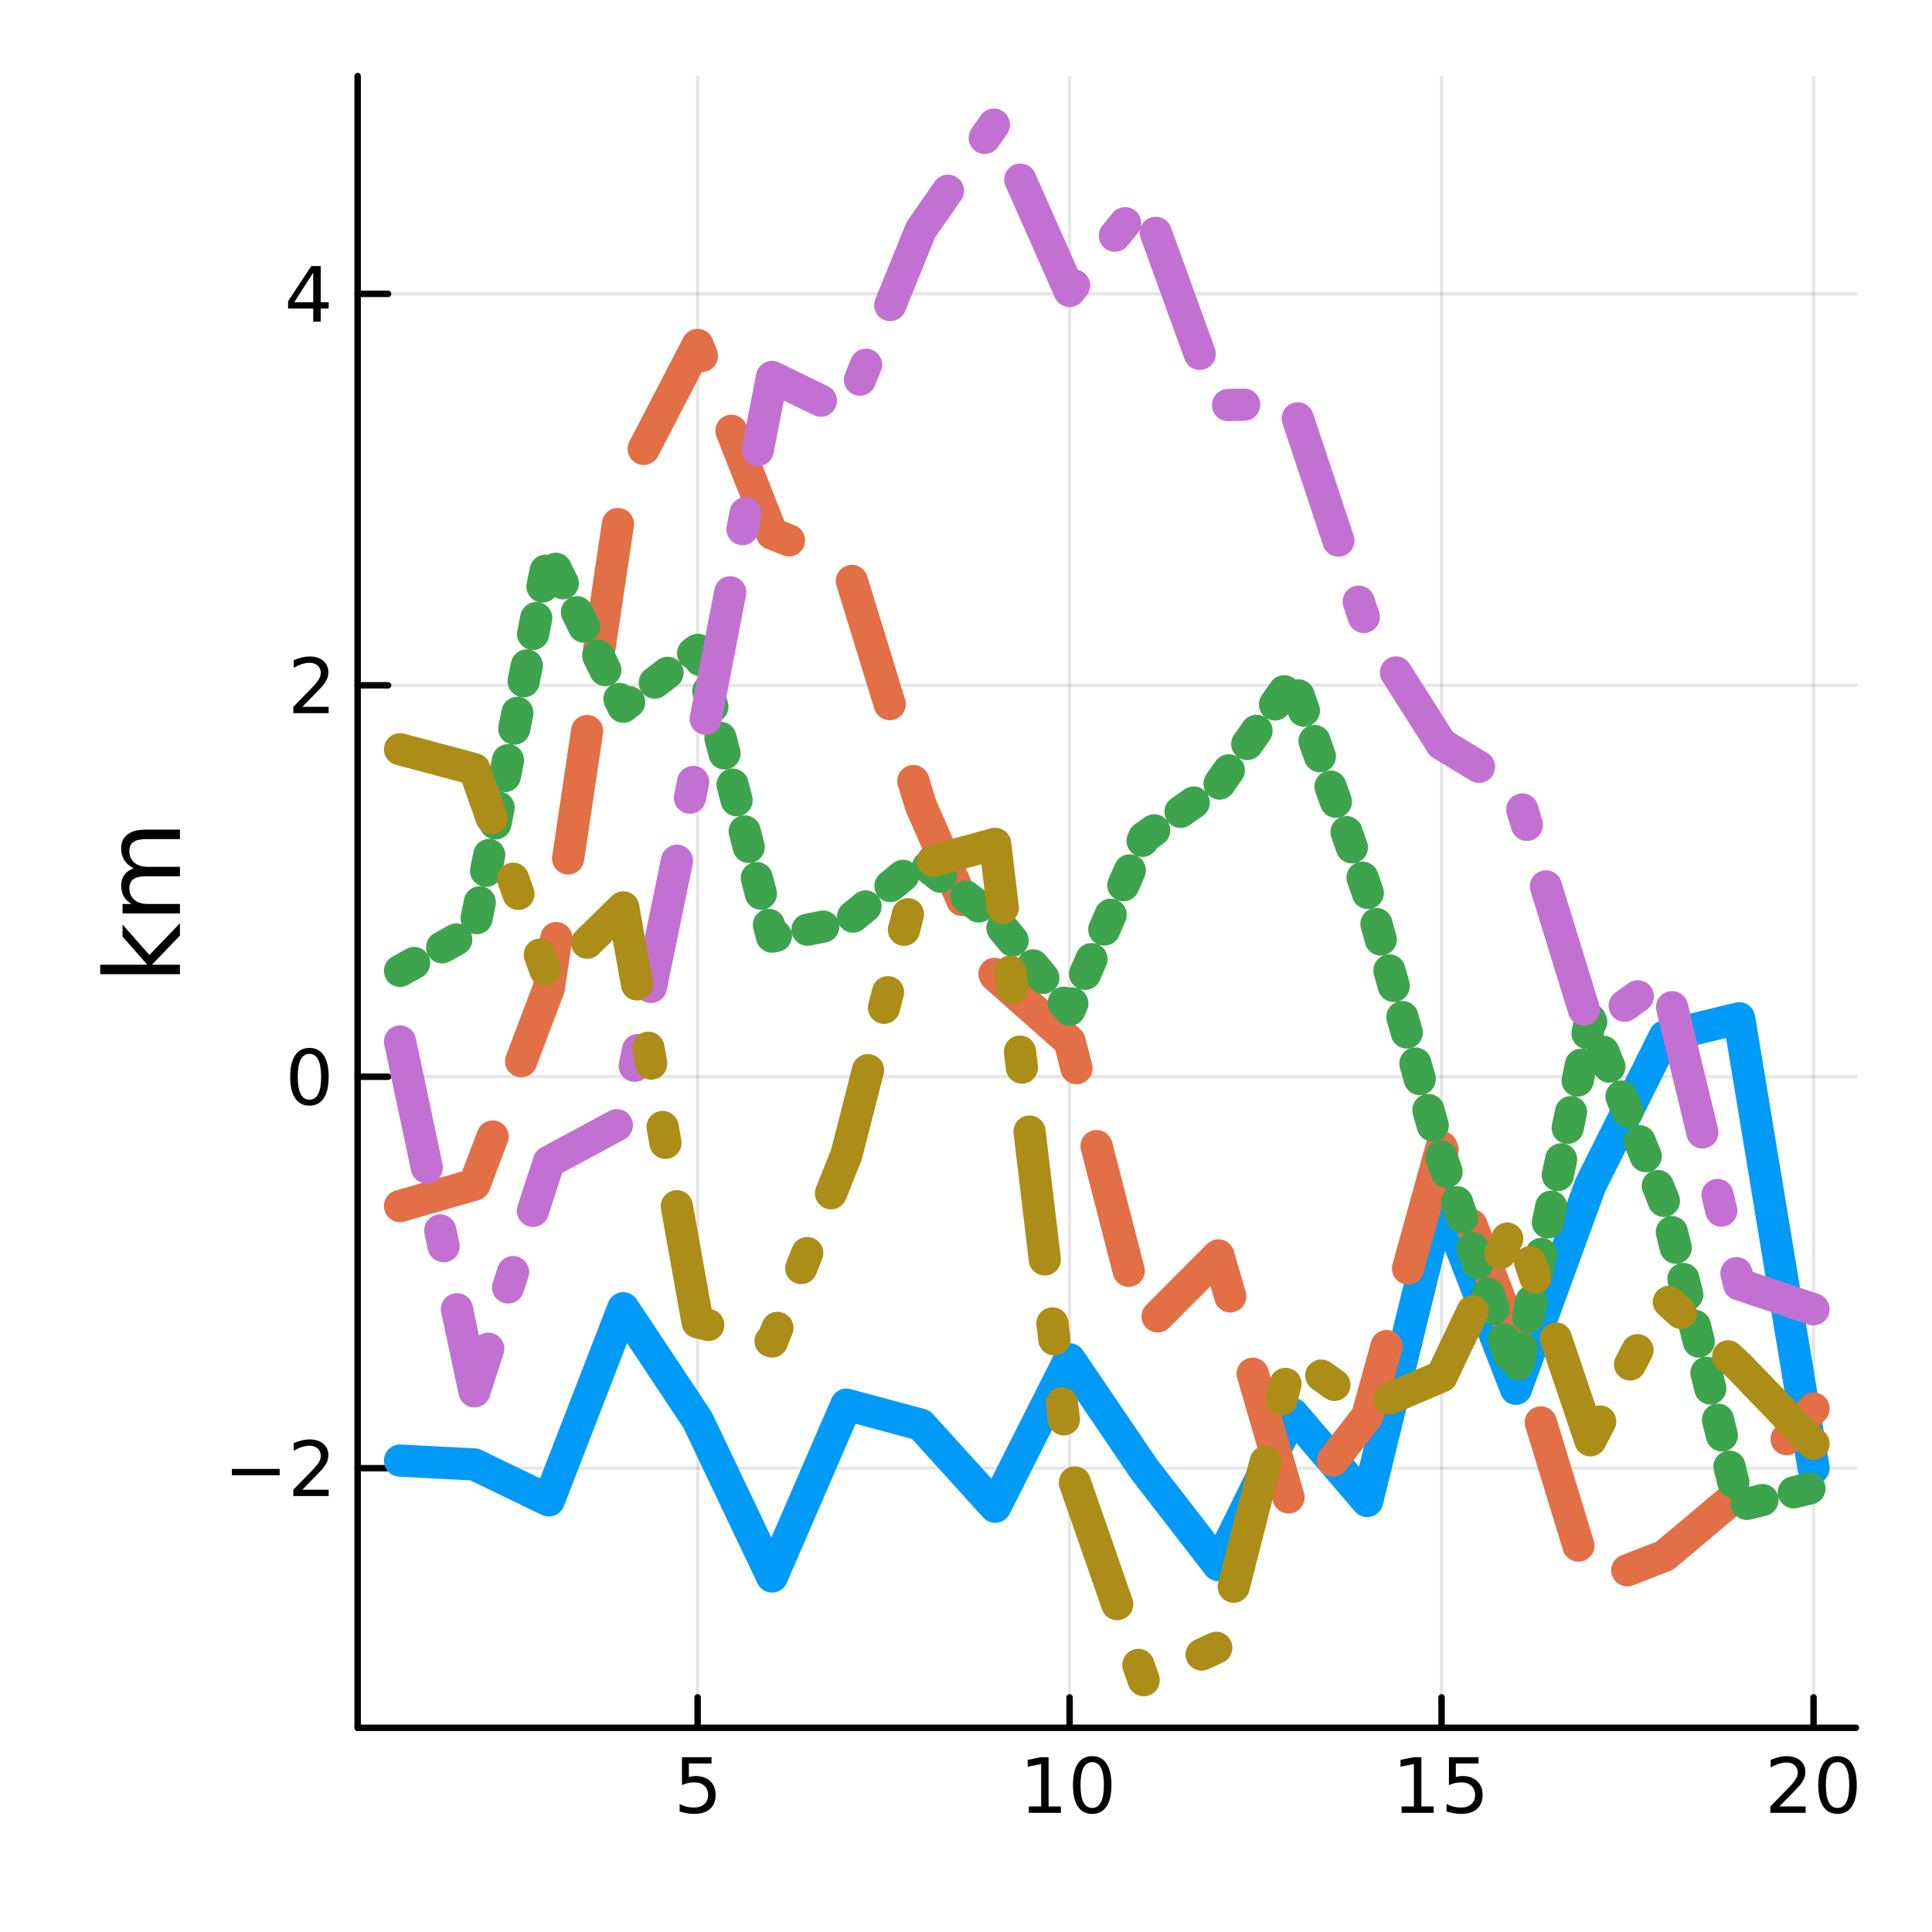 <?xml version="1.0" encoding="utf-8"?>
<svg xmlns="http://www.w3.org/2000/svg" xmlns:xlink="http://www.w3.org/1999/xlink" width="300" height="300" viewBox="0 0 1200 1200">
<rect x="0" y="0" width="1200" height="1200" fill="#333333" stroke="none"/>
<defs>
  <clipPath id="clip810">
    <rect x="0" y="0" width="1200" height="1200"/>
  </clipPath>
</defs>
<path clip-path="url(#clip810)" d="M0 1200 L1200 1200 L1200 0 L0 0  Z" fill="#ffffff" fill-rule="evenodd" fill-opacity="1"/>
<defs>
  <clipPath id="clip811">
    <rect x="240" y="120" width="841" height="841"/>
  </clipPath>
</defs>
<path clip-path="url(#clip810)" d="M222.136 1073.17 L1152.76 1073.17 L1152.76 47.244 L222.136 47.244  Z" fill="#ffffff" fill-rule="evenodd" fill-opacity="1"/>
<defs>
  <clipPath id="clip812">
    <rect x="222" y="47" width="932" height="1027"/>
  </clipPath>
</defs>
<polyline clip-path="url(#clip812)" style="stroke:#000000; stroke-linecap:round; stroke-linejoin:round; stroke-width:2; stroke-opacity:0.1; fill:none" points="433.304,1073.17 433.304,47.244 "/>
<polyline clip-path="url(#clip812)" style="stroke:#000000; stroke-linecap:round; stroke-linejoin:round; stroke-width:2; stroke-opacity:0.1; fill:none" points="664.342,1073.17 664.342,47.244 "/>
<polyline clip-path="url(#clip812)" style="stroke:#000000; stroke-linecap:round; stroke-linejoin:round; stroke-width:2; stroke-opacity:0.1; fill:none" points="895.38,1073.17 895.38,47.244 "/>
<polyline clip-path="url(#clip812)" style="stroke:#000000; stroke-linecap:round; stroke-linejoin:round; stroke-width:2; stroke-opacity:0.1; fill:none" points="1126.42,1073.17 1126.42,47.244 "/>
<polyline clip-path="url(#clip812)" style="stroke:#000000; stroke-linecap:round; stroke-linejoin:round; stroke-width:2; stroke-opacity:0.1; fill:none" points="222.136,911.923 1152.76,911.923 "/>
<polyline clip-path="url(#clip812)" style="stroke:#000000; stroke-linecap:round; stroke-linejoin:round; stroke-width:2; stroke-opacity:0.1; fill:none" points="222.136,668.786 1152.76,668.786 "/>
<polyline clip-path="url(#clip812)" style="stroke:#000000; stroke-linecap:round; stroke-linejoin:round; stroke-width:2; stroke-opacity:0.1; fill:none" points="222.136,425.649 1152.76,425.649 "/>
<polyline clip-path="url(#clip812)" style="stroke:#000000; stroke-linecap:round; stroke-linejoin:round; stroke-width:2; stroke-opacity:0.1; fill:none" points="222.136,182.512 1152.76,182.512 "/>
<polyline clip-path="url(#clip810)" style="stroke:#000000; stroke-linecap:round; stroke-linejoin:round; stroke-width:4; stroke-opacity:1; fill:none" points="222.136,1073.17 1152.76,1073.17 "/>
<polyline clip-path="url(#clip810)" style="stroke:#000000; stroke-linecap:round; stroke-linejoin:round; stroke-width:4; stroke-opacity:1; fill:none" points="433.304,1073.17 433.304,1054.27 "/>
<polyline clip-path="url(#clip810)" style="stroke:#000000; stroke-linecap:round; stroke-linejoin:round; stroke-width:4; stroke-opacity:1; fill:none" points="664.342,1073.17 664.342,1054.27 "/>
<polyline clip-path="url(#clip810)" style="stroke:#000000; stroke-linecap:round; stroke-linejoin:round; stroke-width:4; stroke-opacity:1; fill:none" points="895.38,1073.17 895.38,1054.27 "/>
<polyline clip-path="url(#clip810)" style="stroke:#000000; stroke-linecap:round; stroke-linejoin:round; stroke-width:4; stroke-opacity:1; fill:none" points="1126.42,1073.17 1126.42,1054.27 "/>
<path clip-path="url(#clip810)" d="M423.582 1091.41 L441.938 1091.41 L441.938 1095.34 L427.864 1095.34 L427.864 1103.82 Q428.883 1103.47 429.901 1103.31 Q430.92 1103.12 431.938 1103.12 Q437.725 1103.12 441.105 1106.29 Q444.485 1109.46 444.485 1114.88 Q444.485 1120.46 441.012 1123.56 Q437.54 1126.64 431.221 1126.64 Q429.045 1126.64 426.776 1126.27 Q424.531 1125.9 422.124 1125.16 L422.124 1120.46 Q424.207 1121.59 426.429 1122.15 Q428.651 1122.7 431.128 1122.7 Q435.133 1122.7 437.471 1120.6 Q439.809 1118.49 439.809 1114.88 Q439.809 1111.27 437.471 1109.16 Q435.133 1107.06 431.128 1107.06 Q429.253 1107.06 427.378 1107.47 Q425.526 1107.89 423.582 1108.77 L423.582 1091.41 Z" fill="#000000" fill-rule="nonzero" fill-opacity="1" /><path clip-path="url(#clip810)" d="M639.03 1122.03 L646.668 1122.03 L646.668 1095.67 L638.358 1097.33 L638.358 1093.07 L646.622 1091.41 L651.298 1091.41 L651.298 1122.03 L658.937 1122.03 L658.937 1125.97 L639.03 1125.97 L639.03 1122.03 Z" fill="#000000" fill-rule="nonzero" fill-opacity="1" /><path clip-path="url(#clip810)" d="M678.381 1094.49 Q674.77 1094.49 672.941 1098.05 Q671.136 1101.59 671.136 1108.72 Q671.136 1115.83 672.941 1119.39 Q674.77 1122.94 678.381 1122.94 Q682.015 1122.94 683.821 1119.39 Q685.65 1115.83 685.65 1108.72 Q685.65 1101.59 683.821 1098.05 Q682.015 1094.49 678.381 1094.49 M678.381 1090.78 Q684.191 1090.78 687.247 1095.39 Q690.326 1099.97 690.326 1108.72 Q690.326 1117.45 687.247 1122.06 Q684.191 1126.64 678.381 1126.64 Q672.571 1126.64 669.492 1122.06 Q666.437 1117.45 666.437 1108.72 Q666.437 1099.97 669.492 1095.39 Q672.571 1090.78 678.381 1090.78 Z" fill="#000000" fill-rule="nonzero" fill-opacity="1" /><path clip-path="url(#clip810)" d="M870.565 1122.03 L878.204 1122.03 L878.204 1095.67 L869.894 1097.33 L869.894 1093.07 L878.158 1091.41 L882.834 1091.41 L882.834 1122.03 L890.472 1122.03 L890.472 1125.97 L870.565 1125.97 L870.565 1122.03 Z" fill="#000000" fill-rule="nonzero" fill-opacity="1" /><path clip-path="url(#clip810)" d="M899.963 1091.41 L918.319 1091.41 L918.319 1095.34 L904.245 1095.34 L904.245 1103.82 Q905.264 1103.47 906.282 1103.31 Q907.301 1103.12 908.32 1103.12 Q914.107 1103.12 917.486 1106.29 Q920.866 1109.46 920.866 1114.88 Q920.866 1120.46 917.394 1123.56 Q913.921 1126.64 907.602 1126.64 Q905.426 1126.64 903.158 1126.27 Q900.912 1125.9 898.505 1125.16 L898.505 1120.46 Q900.588 1121.59 902.81 1122.15 Q905.033 1122.7 907.509 1122.7 Q911.514 1122.7 913.852 1120.6 Q916.19 1118.49 916.19 1114.88 Q916.19 1111.27 913.852 1109.16 Q911.514 1107.06 907.509 1107.06 Q905.634 1107.06 903.759 1107.47 Q901.908 1107.89 899.963 1108.77 L899.963 1091.41 Z" fill="#000000" fill-rule="nonzero" fill-opacity="1" /><path clip-path="url(#clip810)" d="M1105.19 1122.03 L1121.51 1122.03 L1121.51 1125.97 L1099.57 1125.97 L1099.57 1122.03 Q1102.23 1119.28 1106.81 1114.65 Q1111.42 1110 1112.6 1108.65 Q1114.84 1106.13 1115.72 1104.39 Q1116.63 1102.63 1116.63 1100.94 Q1116.63 1098.19 1114.68 1096.45 Q1112.76 1094.72 1109.66 1094.72 Q1107.46 1094.72 1105.01 1095.48 Q1102.58 1096.25 1099.8 1097.8 L1099.8 1093.07 Q1102.62 1091.94 1105.08 1091.36 Q1107.53 1090.78 1109.57 1090.78 Q1114.94 1090.78 1118.13 1093.47 Q1121.33 1096.15 1121.33 1100.64 Q1121.33 1102.77 1120.51 1104.69 Q1119.73 1106.59 1117.62 1109.19 Q1117.04 1109.86 1113.94 1113.07 Q1110.84 1116.27 1105.19 1122.03 Z" fill="#000000" fill-rule="nonzero" fill-opacity="1" /><path clip-path="url(#clip810)" d="M1141.32 1094.49 Q1137.71 1094.49 1135.89 1098.05 Q1134.08 1101.59 1134.08 1108.72 Q1134.08 1115.83 1135.89 1119.39 Q1137.71 1122.94 1141.32 1122.94 Q1144.96 1122.94 1146.76 1119.39 Q1148.59 1115.83 1148.59 1108.72 Q1148.59 1101.59 1146.76 1098.05 Q1144.96 1094.49 1141.32 1094.49 M1141.32 1090.78 Q1147.14 1090.78 1150.19 1095.39 Q1153.27 1099.97 1153.27 1108.72 Q1153.27 1117.45 1150.19 1122.06 Q1147.14 1126.64 1141.32 1126.64 Q1135.51 1126.64 1132.44 1122.06 Q1129.38 1117.45 1129.38 1108.72 Q1129.38 1099.97 1132.44 1095.39 Q1135.51 1090.78 1141.32 1090.78 Z" fill="#000000" fill-rule="nonzero" fill-opacity="1" /><polyline clip-path="url(#clip810)" style="stroke:#000000; stroke-linecap:round; stroke-linejoin:round; stroke-width:4; stroke-opacity:1; fill:none" points="222.136,1073.17 222.136,47.244 "/>
<polyline clip-path="url(#clip810)" style="stroke:#000000; stroke-linecap:round; stroke-linejoin:round; stroke-width:4; stroke-opacity:1; fill:none" points="222.136,911.923 241.033,911.923 "/>
<polyline clip-path="url(#clip810)" style="stroke:#000000; stroke-linecap:round; stroke-linejoin:round; stroke-width:4; stroke-opacity:1; fill:none" points="222.136,668.786 241.033,668.786 "/>
<polyline clip-path="url(#clip810)" style="stroke:#000000; stroke-linecap:round; stroke-linejoin:round; stroke-width:4; stroke-opacity:1; fill:none" points="222.136,425.649 241.033,425.649 "/>
<polyline clip-path="url(#clip810)" style="stroke:#000000; stroke-linecap:round; stroke-linejoin:round; stroke-width:4; stroke-opacity:1; fill:none" points="222.136,182.512 241.033,182.512 "/>
<path clip-path="url(#clip810)" d="M144.02 912.374 L173.696 912.374 L173.696 916.309 L144.02 916.309 L144.02 912.374 Z" fill="#000000" fill-rule="nonzero" fill-opacity="1" /><path clip-path="url(#clip810)" d="M187.816 925.268 L204.136 925.268 L204.136 929.203 L182.191 929.203 L182.191 925.268 Q184.853 922.513 189.437 917.883 Q194.043 913.231 195.224 911.888 Q197.469 909.365 198.349 907.629 Q199.251 905.869 199.251 904.18 Q199.251 901.425 197.307 899.689 Q195.386 897.953 192.284 897.953 Q190.085 897.953 187.631 898.717 Q185.2 899.481 182.423 901.032 L182.423 896.309 Q185.247 895.175 187.7 894.596 Q190.154 894.018 192.191 894.018 Q197.562 894.018 200.756 896.703 Q203.95 899.388 203.95 903.879 Q203.95 906.008 203.14 907.93 Q202.353 909.828 200.247 912.42 Q199.668 913.092 196.566 916.309 Q193.464 919.504 187.816 925.268 Z" fill="#000000" fill-rule="nonzero" fill-opacity="1" /><path clip-path="url(#clip810)" d="M192.191 654.585 Q188.58 654.585 186.751 658.149 Q184.946 661.691 184.946 668.821 Q184.946 675.927 186.751 679.492 Q188.58 683.034 192.191 683.034 Q195.825 683.034 197.631 679.492 Q199.46 675.927 199.46 668.821 Q199.46 661.691 197.631 658.149 Q195.825 654.585 192.191 654.585 M192.191 650.881 Q198.001 650.881 201.057 655.487 Q204.136 660.071 204.136 668.821 Q204.136 677.547 201.057 682.154 Q198.001 686.737 192.191 686.737 Q186.381 686.737 183.302 682.154 Q180.247 677.547 180.247 668.821 Q180.247 660.071 183.302 655.487 Q186.381 650.881 192.191 650.881 Z" fill="#000000" fill-rule="nonzero" fill-opacity="1" /><path clip-path="url(#clip810)" d="M187.816 438.994 L204.136 438.994 L204.136 442.929 L182.191 442.929 L182.191 438.994 Q184.853 436.239 189.437 431.61 Q194.043 426.957 195.224 425.615 Q197.469 423.091 198.349 421.355 Q199.251 419.596 199.251 417.906 Q199.251 415.152 197.307 413.415 Q195.386 411.679 192.284 411.679 Q190.085 411.679 187.631 412.443 Q185.2 413.207 182.423 414.758 L182.423 410.036 Q185.247 408.902 187.7 408.323 Q190.154 407.744 192.191 407.744 Q197.562 407.744 200.756 410.429 Q203.95 413.115 203.95 417.605 Q203.95 419.735 203.14 421.656 Q202.353 423.554 200.247 426.147 Q199.668 426.818 196.566 430.036 Q193.464 433.23 187.816 438.994 Z" fill="#000000" fill-rule="nonzero" fill-opacity="1" /><path clip-path="url(#clip810)" d="M194.552 169.307 L182.747 187.756 L194.552 187.756 L194.552 169.307 M193.325 165.232 L199.205 165.232 L199.205 187.756 L204.136 187.756 L204.136 191.644 L199.205 191.644 L199.205 199.792 L194.552 199.792 L194.552 191.644 L178.951 191.644 L178.951 187.131 L193.325 165.232 Z" fill="#000000" fill-rule="nonzero" fill-opacity="1" /><path clip-path="url(#clip810)" d="M62.239 605.1 L62.239 599.212 L91.489 599.212 L76.116 581.738 L76.116 574.258 L92.794 593.164 L111.764 573.463 L111.764 581.101 L94.354 599.212 L111.764 599.212 L111.764 605.1 L62.239 605.1 Z" fill="#000000" fill-rule="nonzero" fill-opacity="1" /><path clip-path="url(#clip810)" d="M82.959 539.374 Q79.013 537.178 77.135 534.123 Q75.257 531.067 75.257 526.929 Q75.257 521.359 79.172 518.336 Q83.055 515.312 90.248 515.312 L111.764 515.312 L111.764 521.2 L90.439 521.2 Q85.315 521.2 82.832 523.014 Q80.349 524.829 80.349 528.553 Q80.349 533.104 83.373 535.746 Q86.397 538.388 91.617 538.388 L111.764 538.388 L111.764 544.276 L90.439 544.276 Q85.283 544.276 82.832 546.09 Q80.349 547.904 80.349 551.692 Q80.349 556.18 83.405 558.821 Q86.429 561.463 91.617 561.463 L111.764 561.463 L111.764 567.351 L76.116 567.351 L76.116 561.463 L81.654 561.463 Q78.376 559.458 76.816 556.657 Q75.257 553.856 75.257 550.005 Q75.257 546.122 77.23 543.416 Q79.204 540.679 82.959 539.374 Z" fill="#000000" fill-rule="nonzero" fill-opacity="1" /><polyline clip-path="url(#clip812)" style="stroke:#009af9; stroke-linecap:round; stroke-linejoin:round; stroke-width:20; stroke-opacity:1; fill:none" points="248.474,907.198 294.681,909.615 340.889,931.936 387.097,812.584 433.304,882.083 479.512,979.163 525.719,872.447 571.927,884.896 618.134,935.86 664.342,844.324 710.55,912.436 756.757,972.122 802.965,878.315 849.172,932.277 895.38,743.715 941.587,862.604 987.795,736.175 1034,643.684 1080.21,632.466 1126.42,911.834 "/>
<polyline clip-path="url(#clip812)" style="stroke:#e26f46; stroke-linecap:round; stroke-linejoin:round; stroke-width:20; stroke-opacity:1; fill:none" stroke-dasharray="80, 50" points="248.474,749.115 294.681,735.75 340.889,613.707 387.097,303.36 433.304,214.275 479.512,331.456 525.719,349.768 571.927,500.242 618.134,605.875 664.342,646.798 710.55,826.15 756.757,779.758 802.965,939.151 849.172,879.698 895.38,712.533 941.587,832.978 987.795,984.272 1034,966.283 1080.21,927.353 1126.42,874.848 "/>
<polyline clip-path="url(#clip812)" style="stroke:#3da44d; stroke-linecap:round; stroke-linejoin:round; stroke-width:20; stroke-opacity:1; fill:none" stroke-dasharray="10, 20" points="248.474,603.04 294.681,577.202 340.889,344.496 387.097,438.964 433.304,403.628 479.512,581.768 525.719,572.722 571.927,534.944 618.134,571 664.342,627.199 710.55,520.204 756.757,487.714 802.965,421.793 849.172,553.308 895.38,718.674 941.587,853.936 987.795,633.412 1034,747.21 1080.21,935.261 1126.42,923.91 "/>
<polyline clip-path="url(#clip812)" style="stroke:#c271d2; stroke-linecap:round; stroke-linejoin:round; stroke-width:20; stroke-opacity:1; fill:none" stroke-dasharray="80, 40, 10, 40" points="248.474,646.89 294.681,864.191 340.889,721.625 387.097,696.727 433.304,472.3 479.512,234.136 525.719,256.562 571.927,142.748 618.134,76.28 664.342,180.716 710.55,124.367 756.757,251.75 802.965,250.552 849.172,389.485 895.38,462.22 941.587,490.141 987.795,640.079 1034,606.757 1080.21,797.707 1126.42,813.233 "/>
<polyline clip-path="url(#clip812)" style="stroke:#ac8d18; stroke-linecap:round; stroke-linejoin:round; stroke-width:20; stroke-opacity:1; fill:none" stroke-dasharray="80, 40, 10, 40, 10, 40" points="248.474,465.383 294.681,477.715 340.889,608.772 387.097,563.594 433.304,821.276 479.512,833.208 525.719,717.156 571.927,536.643 618.134,524.144 664.342,911.363 710.55,1044.13 756.757,1022.87 802.965,841.84 849.172,874.61 895.38,854.932 941.587,757.975 987.795,894.624 1034,806.276 1080.21,848.77 1126.42,896.749 "/>
</svg>
